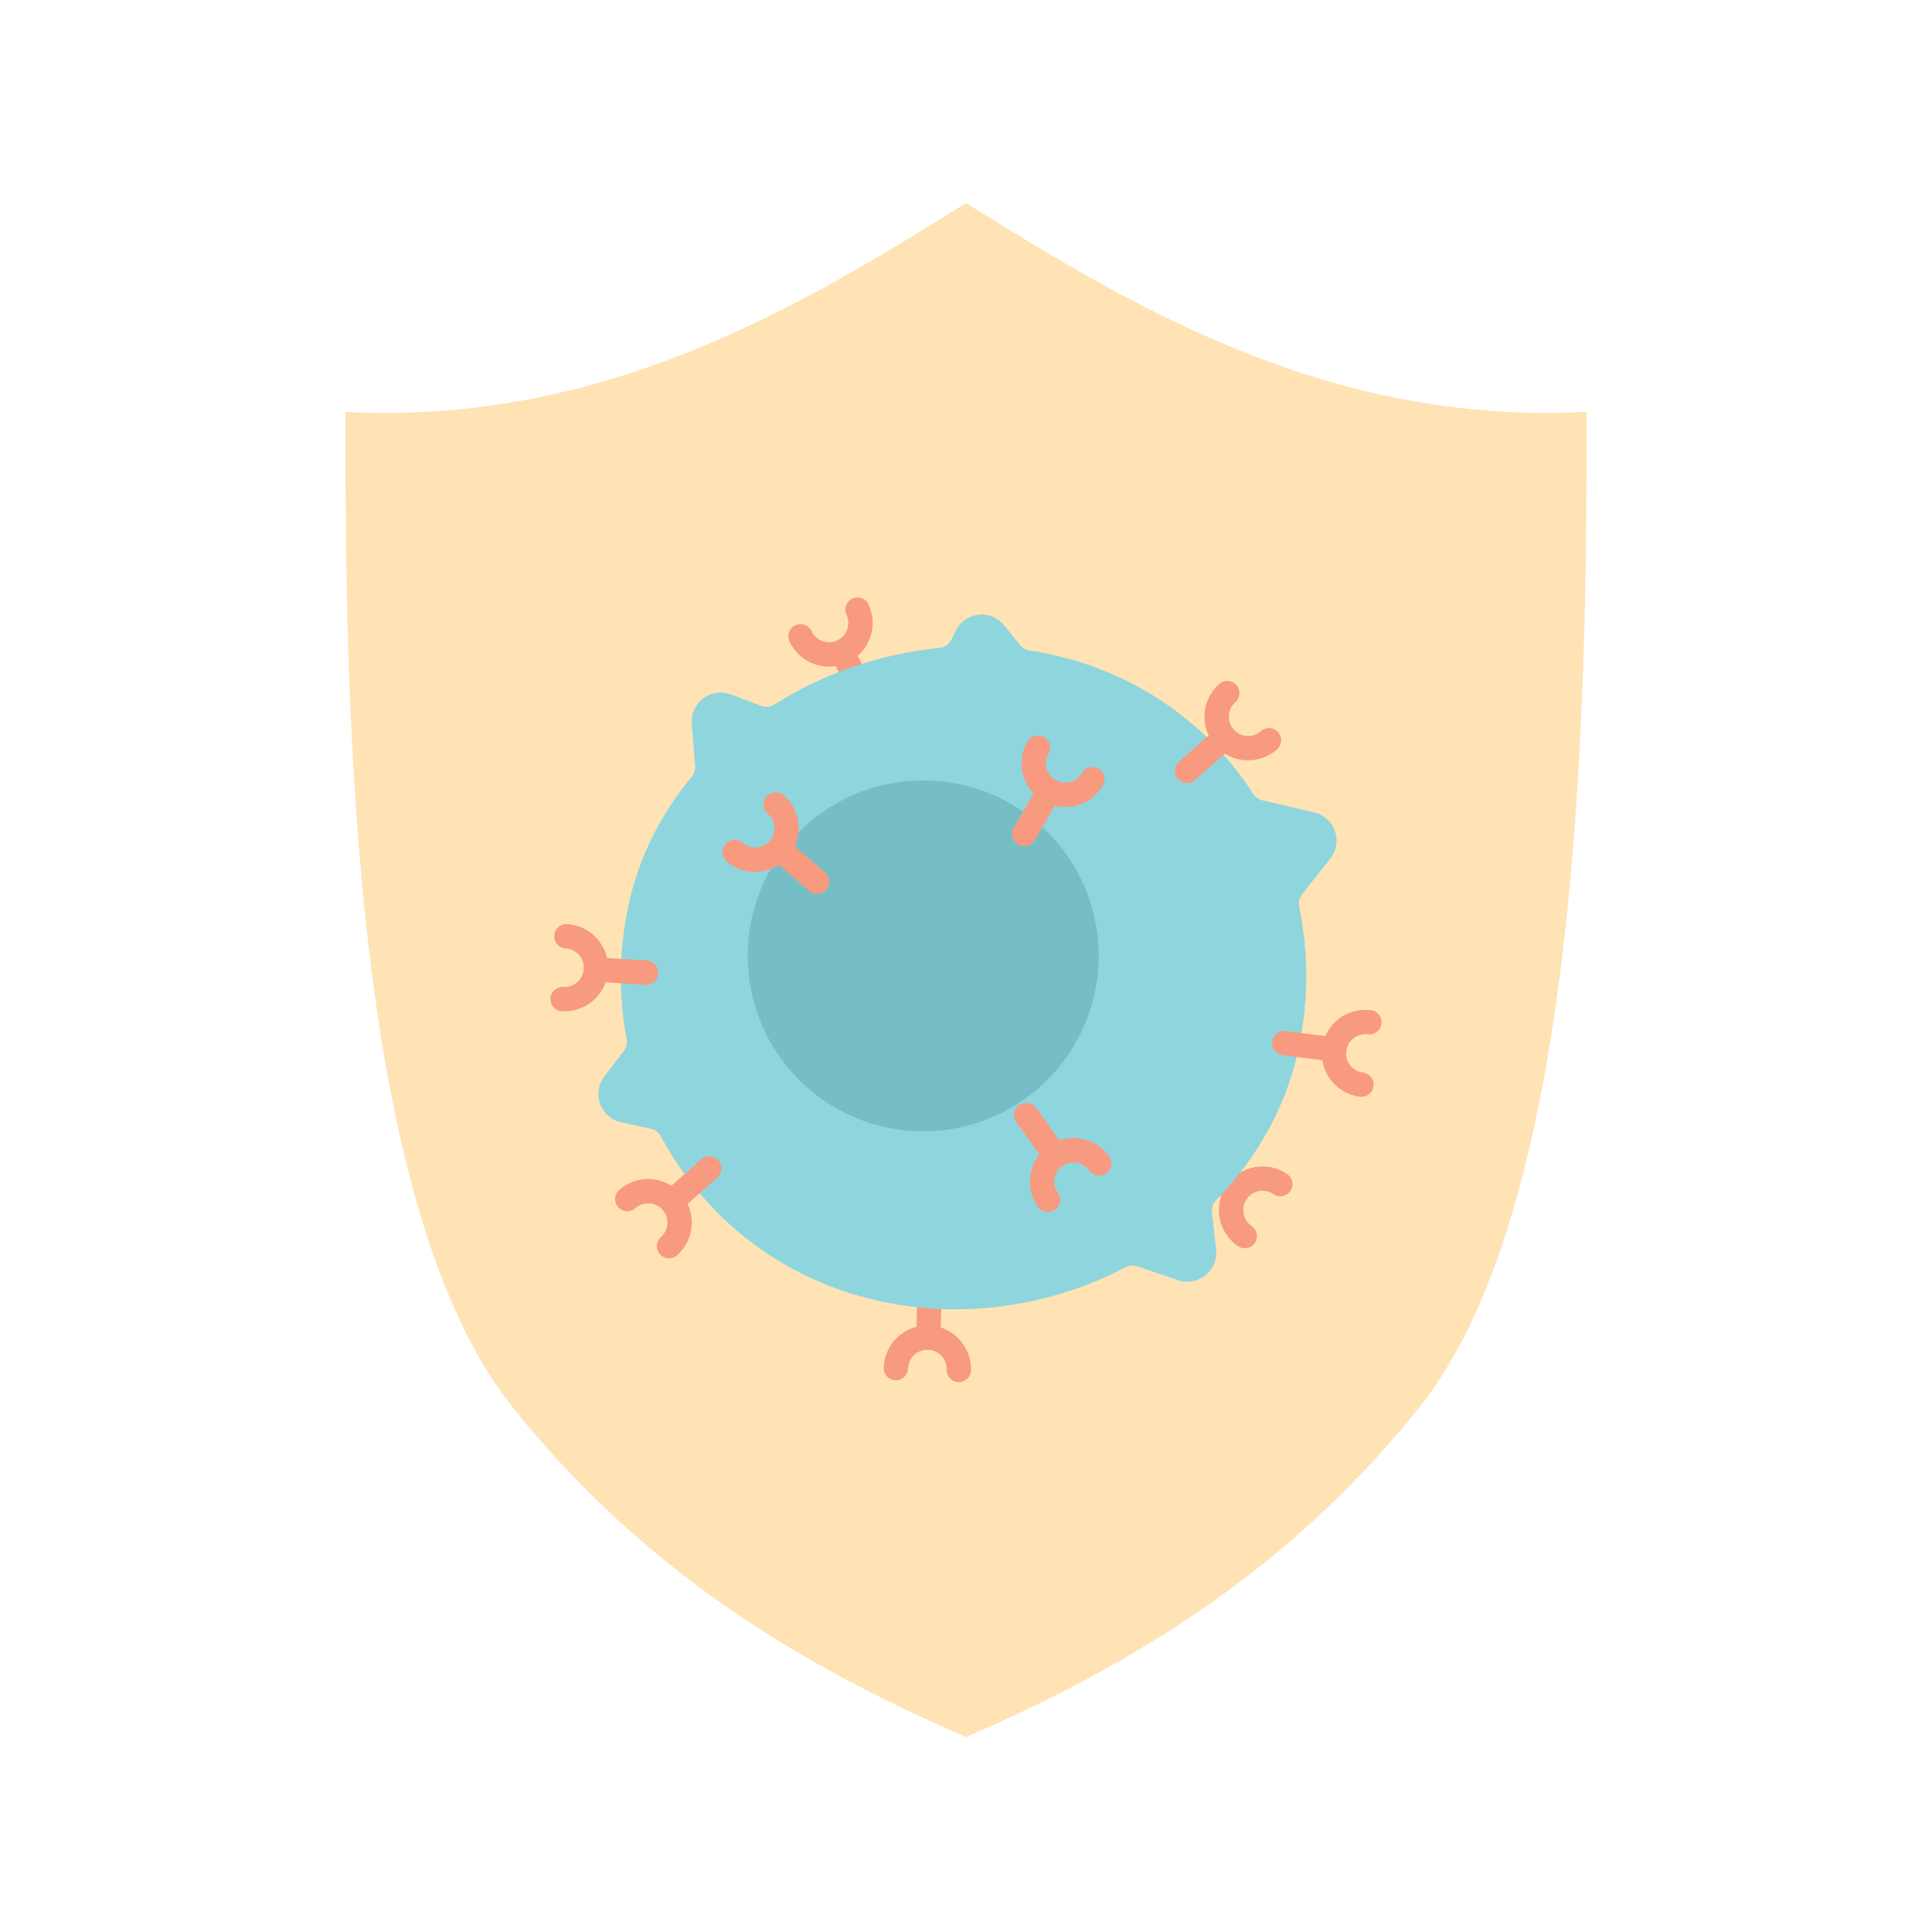 <?xml version="1.0" encoding="UTF-8"?><svg xmlns="http://www.w3.org/2000/svg" xmlns:xlink="http://www.w3.org/1999/xlink" viewBox="0 0 400 400"><defs><style>.cls-1{fill:none;stroke:#f79a7f;stroke-linecap:round;stroke-miterlimit:10;stroke-width:6px;}.cls-2{isolation:isolate;}.cls-3{fill:#8fd5dd;}.cls-4{fill:#ffe3b5;}.cls-5{fill:#3c8691;mix-blend-mode:multiply;opacity:.3;}</style><symbol id="car" viewBox="0 0 21.51 26.14"><g><line class="cls-1" x1="10.76" y1="10.76" x2="10.76" y2="23.14"/><path class="cls-1" d="m18.51,3c0,4.28-3.47,7.76-7.76,7.76S3,7.28,3,3"/></g></symbol></defs><g class="cls-2"><g id="Treatment-car-t-therapy-icon"><g><path class="cls-4" d="m200,42.04c-34.59,21.62-75.23,46-128.5,43.23,0,58.19.81,163.51,34.42,205.8,23.65,29.75,53.58,51.18,94.08,68.55,40.5-17.37,70.43-38.8,94.08-68.55,33.61-42.29,34.42-147.6,34.42-205.8-53.26,2.77-93.91-21.62-128.5-43.23Z"/><g><use width="21.51" height="26.14" transform="translate(162.39 130.53) rotate(-25.09) scale(.84)" xlink:href="#car"/><use width="21.51" height="26.14" transform="translate(200.95 286.24) rotate(-178.25) scale(.84)" xlink:href="#car"/><use width="21.51" height="26.14" transform="translate(268.57 244.49) rotate(124.28) scale(.84)" xlink:href="#car"/><g><path class="cls-3" d="m143.92,158.59c.06.8-.2,1.59-.71,2.22-6.32,7.63-10.91,16.58-13.06,26.46-2.04,9.4-2.09,18.86-.41,27.87.16.87-.04,1.76-.58,2.46l-4.02,5.22c-.52.68-.91,1.49-1.11,2.38-.71,3.24,1.34,6.44,4.58,7.15l6.16,1.35c.89.19,1.63.77,2.06,1.57,8.98,16.7,24.82,29.66,45.48,34.15,17.6,3.83,35.63.84,50.73-7.04.75-.39,1.63-.47,2.43-.2l8.42,2.87c.81.27,1.71.38,2.61.28,3.29-.37,5.66-3.35,5.29-6.64l-.87-7.69c-.1-.93.22-1.84.87-2.51,8.33-8.55,14.4-19.14,17-31.07,2.18-10.05,2.16-20.15.19-29.69-.19-.9.02-1.83.59-2.56l5.86-7.4c.52-.67.93-1.48,1.14-2.36.75-3.23-1.26-6.46-4.48-7.21l-10.61-2.47s0,0-.01,0c-.82-.19-1.54-.66-2-1.37-9.11-14.14-23.55-24.88-42.02-28.9-1.44-.31-2.88-.58-4.32-.8-.76-.12-1.46-.51-1.94-1.11l-3.26-4.06c-.54-.66-1.24-1.24-2.05-1.64-2.98-1.45-6.57-.21-8.03,2.77l-.88,1.81c-.47.97-1.42,1.61-2.5,1.72-12.23,1.19-24.01,5.31-34.13,11.7-.82.52-1.84.64-2.75.29l-6.25-2.36c-.8-.3-1.7-.44-2.6-.37-3.3.26-5.77,3.15-5.51,6.46l.69,8.72Z"/><circle class="cls-5" cx="191.14" cy="197.9" r="36.33"/></g><use width="21.51" height="26.14" transform="translate(138.29 261.57) rotate(-131.52) scale(.84)" xlink:href="#car"/><use width="21.51" height="26.14" transform="translate(231.1 241.48) rotate(144.62) scale(.84)" xlink:href="#car"/><use width="21.51" height="26.14" transform="translate(213.98 151.34) rotate(30.11) scale(.84)" xlink:href="#car"/><use width="21.51" height="26.14" transform="translate(148.54 176.68) rotate(-49.24) scale(.84)" xlink:href="#car"/><use width="21.51" height="26.14" transform="translate(113.81 209.21) rotate(-86.52) scale(.84)" xlink:href="#car"/><use width="21.51" height="26.14" transform="translate(254.31 139.95) rotate(48.48) scale(.84)" xlink:href="#car"/><use width="21.51" height="26.14" transform="translate(286.34 209.46) rotate(97.26) scale(.84)" xlink:href="#car"/></g></g></g></g></svg>